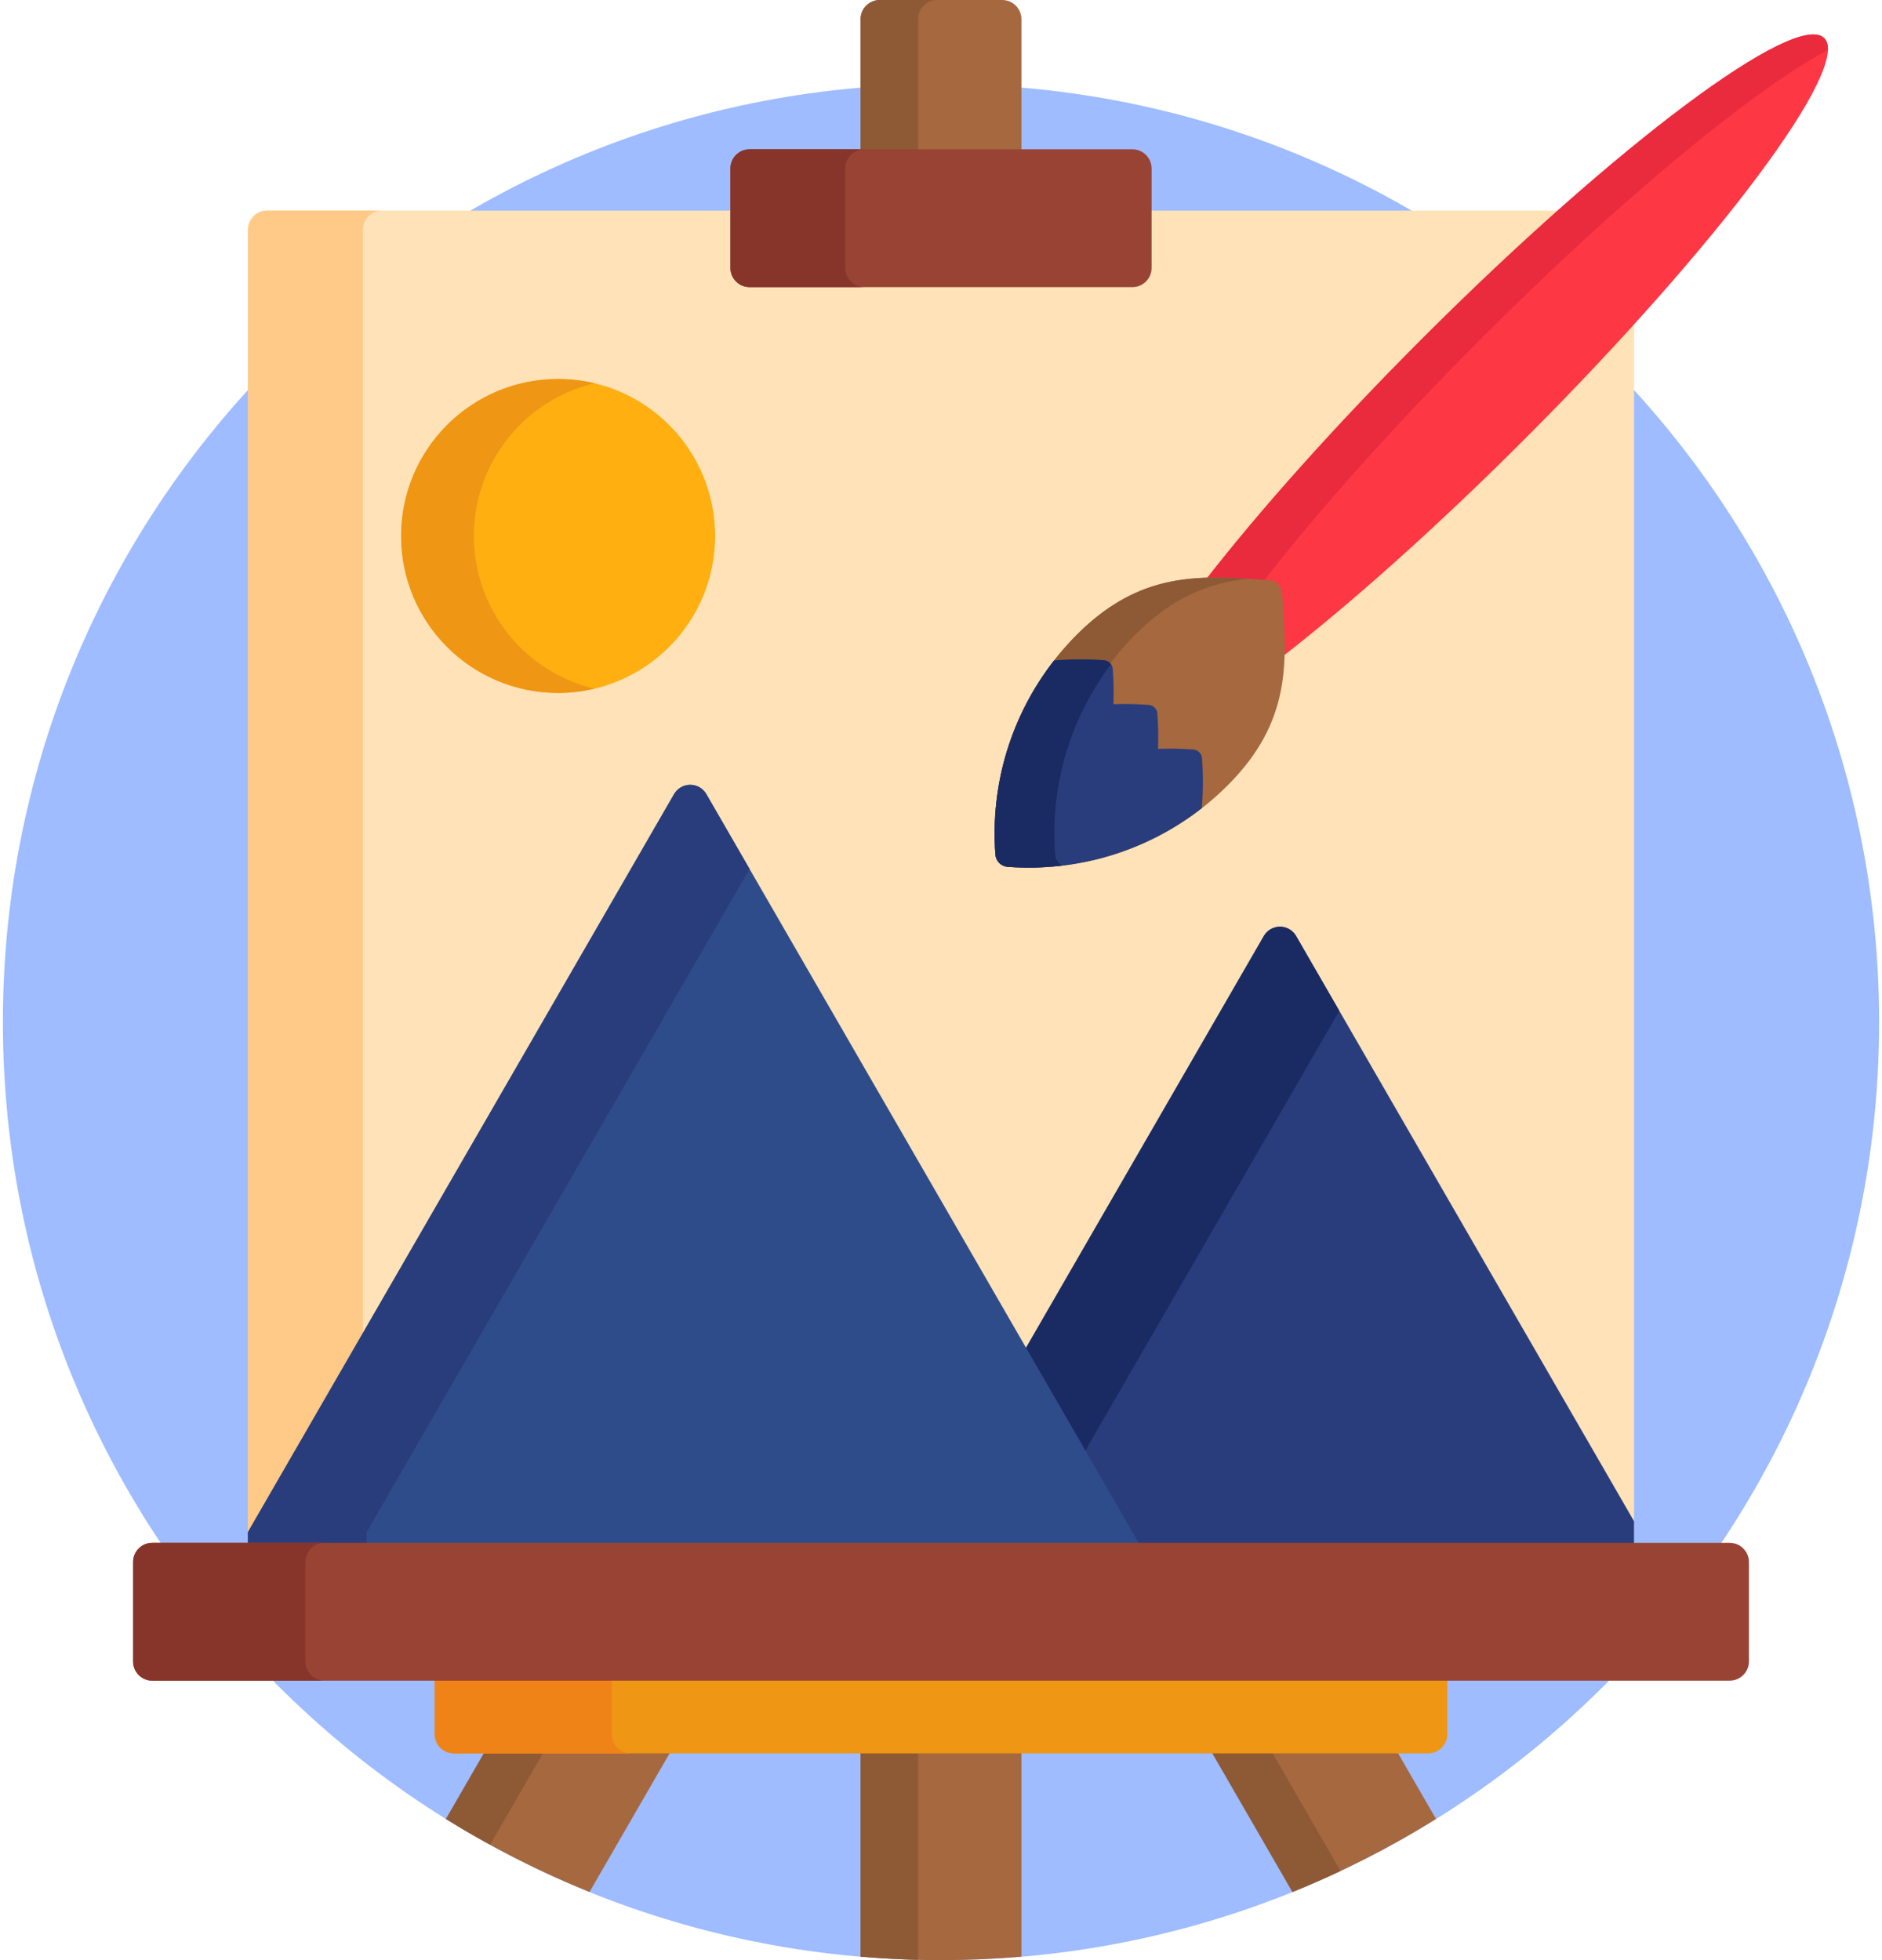 <svg width="96" height="100" viewBox="0 0 96 100" fill="none" xmlns="http://www.w3.org/2000/svg">
<path d="M95.852 52.148C95.852 78.576 74.427 100 48 100C21.573 100 0.148 78.576 0.148 52.148C0.148 25.721 21.573 4.297 48 4.297C74.427 4.297 95.852 25.721 95.852 52.148Z" fill="#9EBCFF"/>
<path d="M24.794 89.258L22.749 92.799C25.064 94.241 27.513 95.49 30.07 96.524L34.266 89.258H24.794Z" fill="#A5683F"/>
<path d="M24.794 89.258L22.749 92.799C23.485 93.257 24.237 93.694 24.999 94.112L27.802 89.258H24.794Z" fill="#8E5935"/>
<path d="M61.734 89.258L65.93 96.524C68.488 95.49 70.936 94.241 73.251 92.799L71.206 89.258H61.734Z" fill="#A5683F"/>
<path d="M61.734 89.258L65.93 96.524C66.758 96.189 67.574 95.829 68.379 95.45L64.804 89.258H61.734Z" fill="#8E5935"/>
<path d="M43.898 89.258V99.823C45.278 99.941 46.673 100.002 48.084 100C49.437 99.998 50.777 99.936 52.102 99.824V89.258H43.898Z" fill="#A5683F"/>
<path d="M43.898 89.258V99.823C44.867 99.905 45.844 99.959 46.828 99.983V89.258H43.898Z" fill="#8E5935"/>
<path d="M22.176 85.547V88.477C22.176 89.014 22.615 89.453 23.152 89.453H72.849C73.386 89.453 73.825 89.014 73.825 88.477V85.547H22.176Z" fill="#EF9614"/>
<path d="M31.204 88.477V85.547H22.176V88.477C22.176 89.014 22.615 89.453 23.152 89.453H32.18C31.643 89.453 31.204 89.014 31.204 88.477Z" fill="#EF8318"/>
<path d="M77.613 22.286C73.368 26.53 69.034 30.425 65.408 33.255L65.335 33.312L65.332 33.404C65.279 35.276 64.898 37.514 62.485 39.928C59.815 42.599 56.261 44.07 52.48 44.07C52.126 44.07 51.768 44.056 51.415 44.03C51.3 44.021 51.191 43.971 51.11 43.89C51.028 43.808 50.978 43.7 50.97 43.584C50.661 39.465 52.156 35.429 55.071 32.514C57.485 30.101 59.723 29.72 61.596 29.667L61.687 29.664L61.744 29.591C64.573 25.965 68.469 21.63 72.713 17.387C75.121 14.978 77.506 12.734 79.753 10.742H58.547V13.671C58.547 14.102 58.197 14.452 57.766 14.452H38.234C37.803 14.452 37.453 14.102 37.453 13.671V10.742H13.625C13.088 10.742 12.648 11.182 12.648 11.719V78.906H83.352V16.261C81.579 18.221 79.647 20.252 77.613 22.286Z" fill="#FFE2B8"/>
<path d="M18.508 78.906V11.719C18.508 11.182 18.947 10.742 19.484 10.742L13.625 10.742C13.088 10.742 12.648 11.182 12.648 11.719V78.906L18.508 78.906Z" fill="#FFC987"/>
<path d="M66.113 47.752C65.944 47.458 65.63 47.277 65.29 47.277C64.951 47.277 64.637 47.458 64.468 47.752L52.221 68.964L57.961 78.906L83.352 78.906V77.61L66.113 47.752Z" fill="#293D7C"/>
<path d="M55.248 74.208L68.318 51.571L66.113 47.752C65.944 47.458 65.63 47.277 65.29 47.277C64.951 47.277 64.637 47.458 64.468 47.752L52.221 68.964L55.248 74.208Z" fill="#1A2B63"/>
<path d="M58.196 78.906L36.03 40.514C35.86 40.22 35.547 40.039 35.208 40.039C34.868 40.039 34.555 40.22 34.385 40.514L12.648 78.162V78.906L58.196 78.906Z" fill="#2E4C89"/>
<path d="M18.703 78.906V78.162L38.235 44.333L36.03 40.514C35.86 40.22 35.547 40.039 35.208 40.039C34.868 40.039 34.555 40.22 34.385 40.514L12.648 78.162V78.906L18.703 78.906Z" fill="#293D7C"/>
<path d="M89.211 84.766C89.211 85.303 88.772 85.742 88.234 85.742H7.766C7.229 85.742 6.789 85.303 6.789 84.766V79.688C6.789 79.15 7.229 78.711 7.766 78.711H88.234C88.772 78.711 89.211 79.15 89.211 79.688V84.766Z" fill="#994334"/>
<path d="M15.578 84.766V79.688C15.578 79.15 16.018 78.711 16.555 78.711H7.766C7.229 78.711 6.789 79.15 6.789 79.688V84.766C6.789 85.303 7.229 85.742 7.766 85.742H16.555C16.018 85.742 15.578 85.303 15.578 84.766Z" fill="#87352A"/>
<path d="M52.102 7.812V0.977C52.102 0.439 51.662 0 51.125 0H44.875C44.338 0 43.898 0.439 43.898 0.977V7.812H52.102Z" fill="#A5683F"/>
<path d="M46.828 7.812V0.977C46.828 0.439 47.268 0 47.805 0H44.875C44.338 0 43.898 0.439 43.898 0.977V7.812H46.828Z" fill="#8E5935"/>
<path d="M58.742 13.672C58.742 14.209 58.303 14.648 57.766 14.648H38.234C37.697 14.648 37.258 14.209 37.258 13.672V8.594C37.258 8.057 37.697 7.617 38.234 7.617H57.766C58.303 7.617 58.742 8.057 58.742 8.594V13.672Z" fill="#994334"/>
<path d="M43.117 13.672V8.594C43.117 8.057 43.557 7.617 44.094 7.617H38.234C37.697 7.617 37.258 8.057 37.258 8.594V13.672C37.258 14.209 37.697 14.648 38.234 14.648H44.094C43.557 14.648 43.117 14.209 43.117 13.672Z" fill="#87352A"/>
<path d="M36.477 27.344C36.477 31.767 32.892 35.352 28.469 35.352C24.046 35.352 20.461 31.767 20.461 27.344C20.461 22.921 24.046 19.336 28.469 19.336C32.892 19.336 36.477 22.921 36.477 27.344Z" fill="#FFAF10"/>
<path d="M24.172 27.344C24.172 23.56 26.796 20.392 30.324 19.554C29.728 19.413 29.107 19.336 28.469 19.336C24.046 19.336 20.461 22.921 20.461 27.344C20.461 31.767 24.046 35.352 28.469 35.352C29.107 35.352 29.728 35.275 30.324 35.133C26.796 34.296 24.172 31.127 24.172 27.344Z" fill="#EF9614"/>
<path d="M93.053 1.946C91.623 0.517 82.455 7.369 72.574 17.249C68.061 21.761 64.181 26.125 61.433 29.672C61.637 29.664 61.841 29.661 62.042 29.661C62.919 29.661 63.811 29.727 64.755 29.798C64.87 29.807 64.979 29.856 65.06 29.938C65.142 30.019 65.192 30.128 65.201 30.243C65.287 31.396 65.369 32.496 65.324 33.569C68.871 30.82 73.235 26.939 77.75 22.424C87.63 12.544 94.482 3.375 93.053 1.946Z" fill="#FE3745"/>
<path d="M93.053 1.946C91.623 0.517 82.455 7.369 72.574 17.249C68.061 21.761 64.181 26.125 61.433 29.672C61.637 29.664 61.841 29.661 62.042 29.661C62.795 29.661 63.56 29.71 64.359 29.769C67.111 26.206 71.02 21.803 75.575 17.249C82.723 10.1 89.498 4.538 93.24 2.55C93.248 2.284 93.187 2.081 93.053 1.946Z" fill="#EA2A3D"/>
<path d="M65.199 29.8C65.31 29.911 65.384 30.061 65.396 30.228C65.66 33.755 65.888 36.801 62.623 40.066C59.668 43.022 55.577 44.537 51.4 44.224C51.233 44.212 51.082 44.139 50.972 44.028C50.86 43.917 50.787 43.767 50.775 43.6C50.462 39.423 51.977 35.332 54.933 32.377C58.198 29.111 61.244 29.34 64.771 29.604C64.938 29.616 65.088 29.689 65.199 29.8Z" fill="#A5683F"/>
<path d="M56.32 33.685C56.437 33.694 56.543 33.746 56.621 33.824C56.627 33.829 56.63 33.835 56.635 33.84C57.025 33.328 57.446 32.837 57.907 32.376C59.862 30.421 61.74 29.719 63.688 29.527C60.61 29.33 57.859 29.45 54.933 32.377C54.516 32.794 54.131 33.235 53.772 33.694C54.622 33.627 55.476 33.622 56.32 33.685Z" fill="#8E5935"/>
<path d="M50.775 43.6C50.787 43.767 50.86 43.917 50.972 44.028C51.082 44.139 51.233 44.212 51.4 44.224C54.987 44.493 58.51 43.413 61.305 41.231C61.372 40.38 61.377 39.525 61.314 38.679C61.305 38.562 61.254 38.457 61.175 38.378C61.097 38.3 60.991 38.248 60.873 38.239C60.28 38.195 59.677 38.183 59.072 38.203C59.093 37.6 59.081 36.996 59.037 36.403C59.028 36.285 58.976 36.179 58.899 36.102C58.82 36.023 58.714 35.972 58.596 35.963C58.003 35.919 57.399 35.906 56.796 35.927C56.816 35.323 56.804 34.72 56.76 34.126C56.751 34.009 56.7 33.903 56.621 33.824C56.543 33.746 56.437 33.694 56.319 33.686C55.474 33.623 54.619 33.628 53.769 33.695C51.587 36.49 50.506 40.012 50.775 43.6Z" fill="#293D7C"/>
<path d="M54.02 44.028C53.908 43.916 53.836 43.767 53.823 43.599C53.56 40.093 54.59 36.65 56.674 33.886C56.659 33.864 56.641 33.843 56.621 33.824C56.543 33.746 56.437 33.694 56.32 33.685C55.475 33.622 54.619 33.628 53.769 33.695C51.587 36.49 50.506 40.012 50.775 43.6C50.787 43.767 50.86 43.917 50.972 44.028C51.082 44.139 51.233 44.212 51.4 44.224C52.343 44.295 53.282 44.27 54.204 44.158C54.136 44.125 54.073 44.081 54.02 44.028Z" fill="#1A2B63"/>
</svg>
